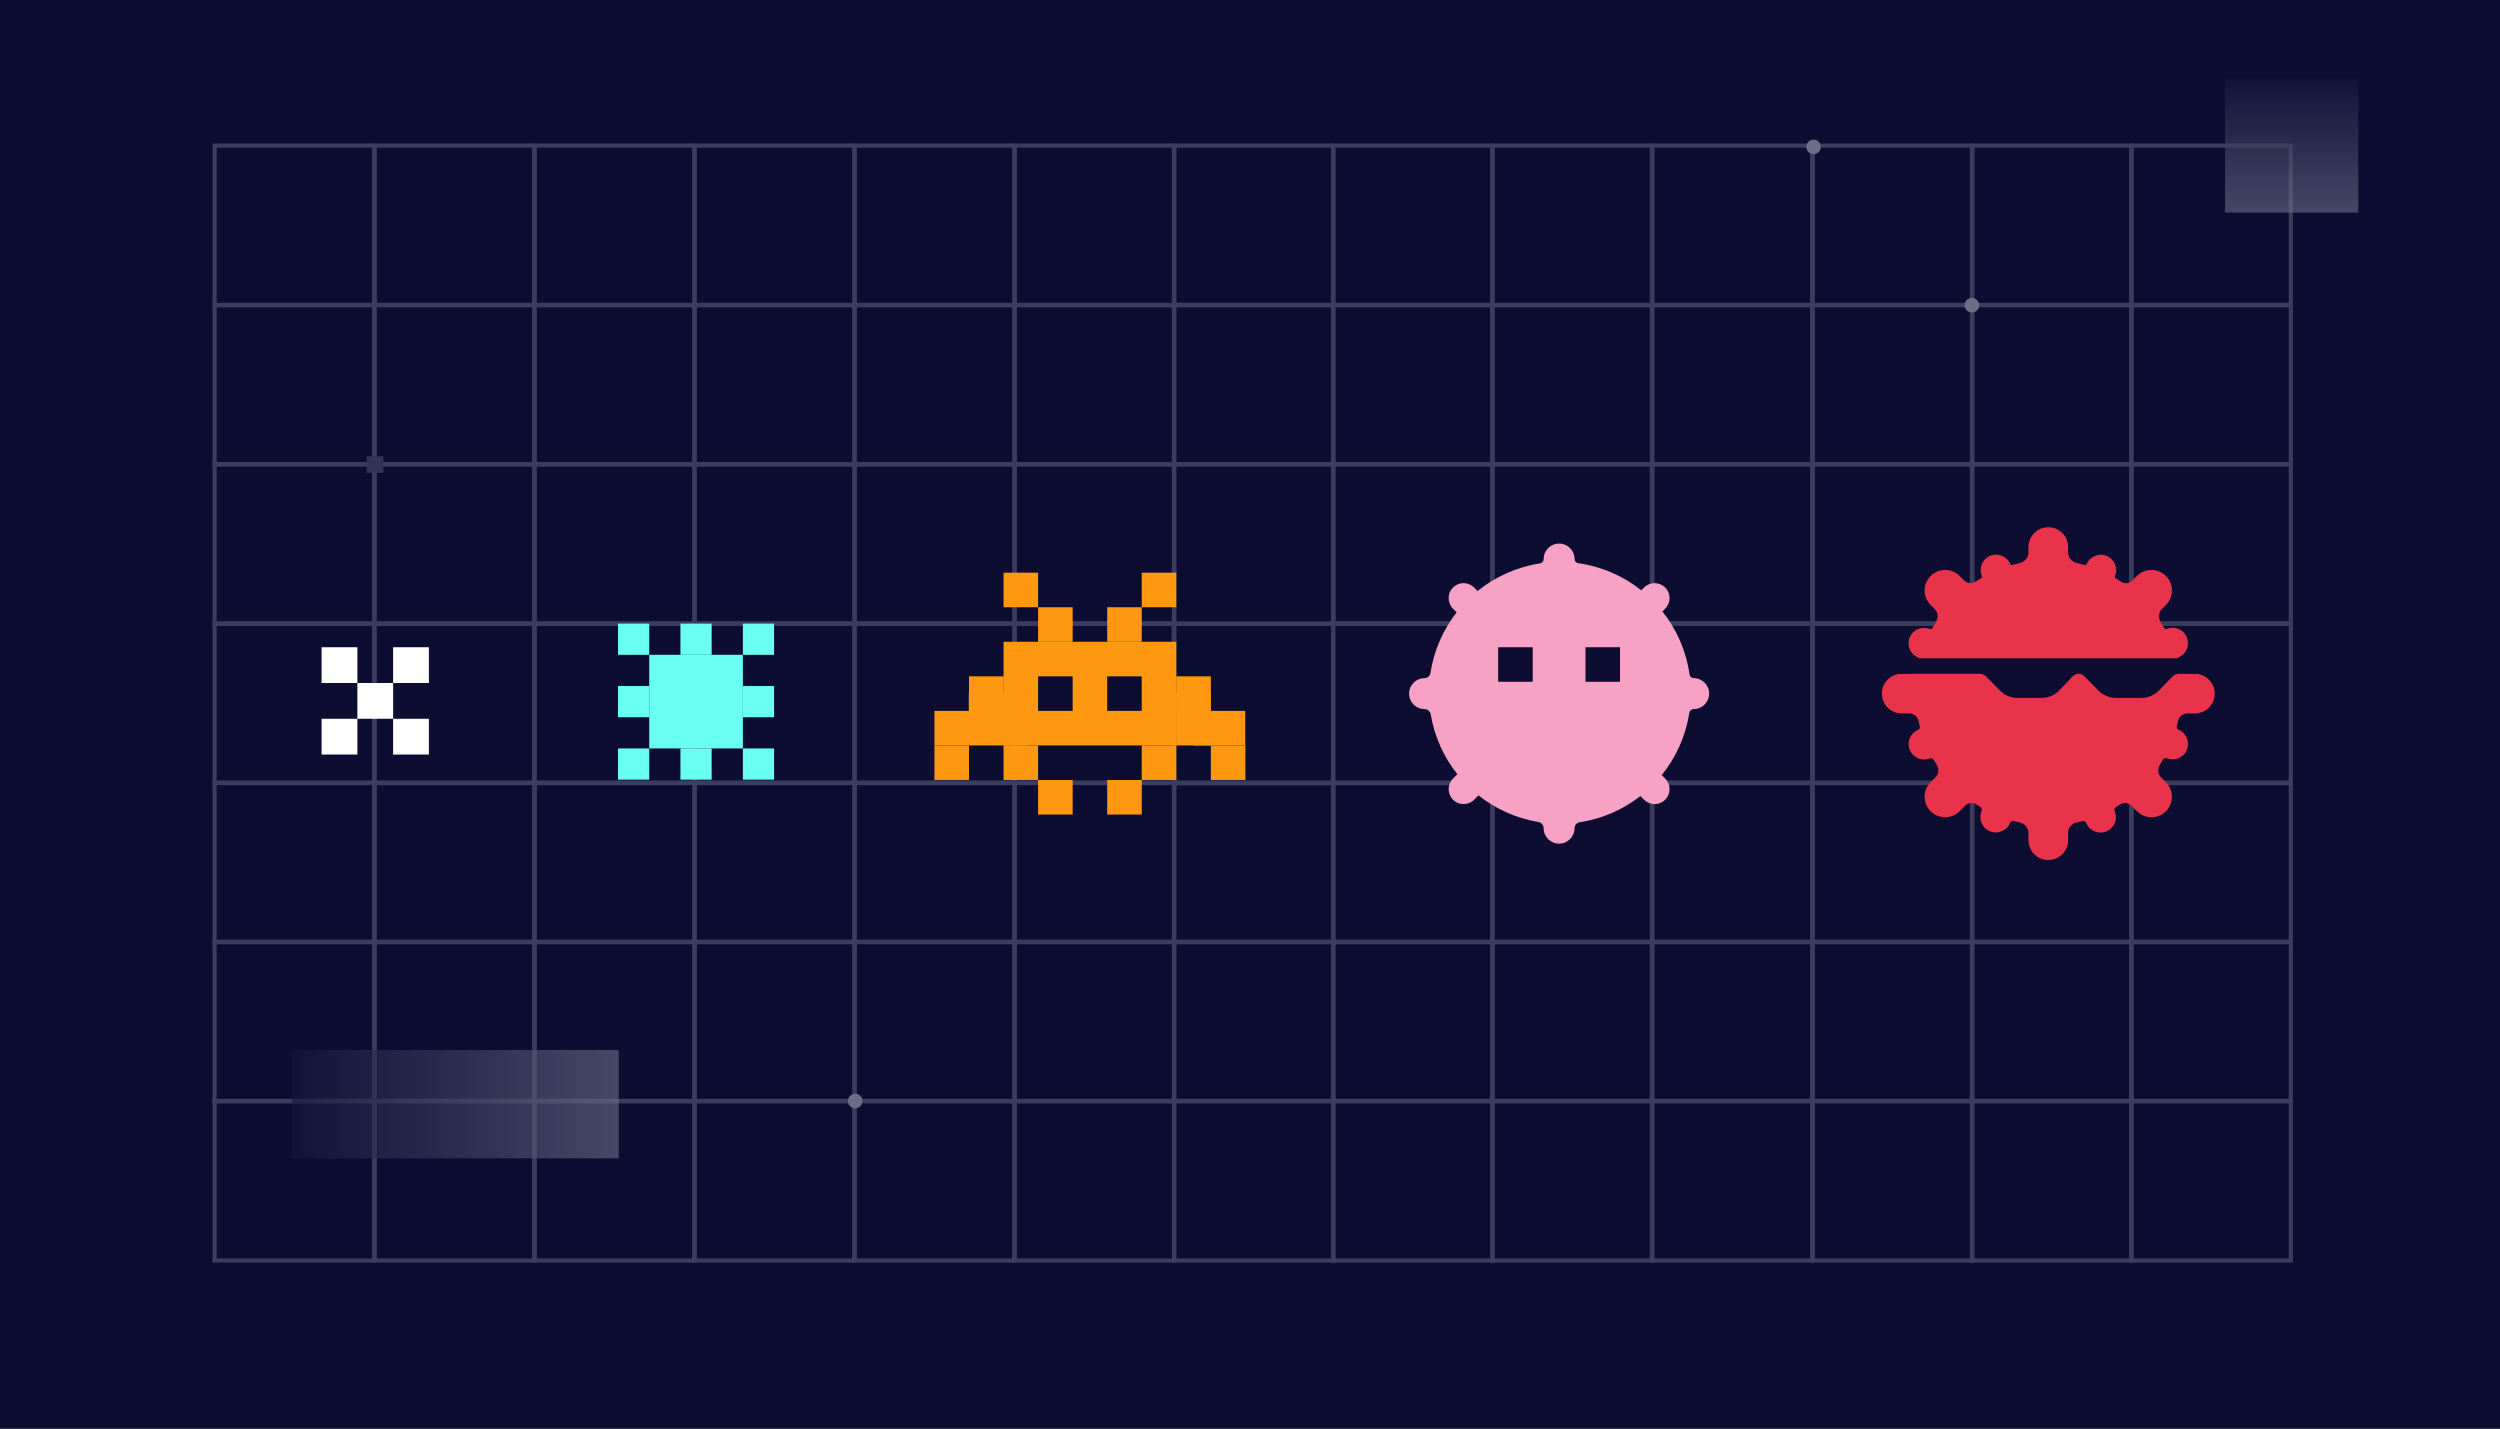 <svg width="392" height="224" viewBox="0 0 392 224" fill="none" xmlns="http://www.w3.org/2000/svg">
<rect x="0" y="0" width="392" height="224" fill="#808080" stroke="none"/>
<g clip-path="url(#clip0_1933_19953)">
<rect width="392" height="224" fill="#494C68"/>
<rect width="392" height="224" fill="#0D0D32"/>
<g opacity="0.2">
<path fill-rule="evenodd" clip-rule="evenodd" d="M334.486 197.321L358.868 197.321L358.868 172.939L334.486 172.939L334.486 197.321ZM359.521 197.975L359.521 172.286L333.833 172.286L333.833 197.975L359.521 197.975Z" fill="#F2FFFF"/>
<path fill-rule="evenodd" clip-rule="evenodd" d="M334.486 172.366L358.868 172.366L358.868 147.984L334.486 147.984L334.486 172.366ZM359.521 173.02L359.521 147.331L333.833 147.331L333.833 173.02L359.521 173.02Z" fill="#F2FFFF"/>
<path fill-rule="evenodd" clip-rule="evenodd" d="M334.486 147.411L358.868 147.411L358.868 123.029L334.486 123.029L334.486 147.411ZM359.521 148.064L359.521 122.376L333.833 122.376L333.833 148.064L359.521 148.064Z" fill="#F2FFFF"/>
<path fill-rule="evenodd" clip-rule="evenodd" d="M334.486 122.457L358.868 122.457L358.868 98.075L334.486 98.075L334.486 122.457ZM359.521 123.11L359.521 97.422L333.833 97.422L333.833 123.11L359.521 123.11Z" fill="#F2FFFF"/>
<path fill-rule="evenodd" clip-rule="evenodd" d="M334.486 97.485L358.868 97.485L358.868 73.103L334.486 73.103L334.486 97.485ZM359.521 98.139L359.521 72.45L333.833 72.45L333.833 98.139L359.521 98.139Z" fill="#F2FFFF"/>
<path fill-rule="evenodd" clip-rule="evenodd" d="M334.486 72.512L358.868 72.512L358.868 48.13L334.486 48.13L334.486 72.512ZM359.521 73.165L359.521 47.476L333.833 47.476L333.833 73.165L359.521 73.165Z" fill="#F2FFFF"/>
<path fill-rule="evenodd" clip-rule="evenodd" d="M334.486 47.54L358.868 47.54L358.868 23.158L334.486 23.158L334.486 47.54ZM359.521 48.193L359.521 22.505L333.833 22.505L333.833 48.193L359.521 48.193Z" fill="#F2FFFF"/>
<path fill-rule="evenodd" clip-rule="evenodd" d="M309.531 197.321L333.913 197.321L333.913 172.939L309.531 172.939L309.531 197.321ZM334.567 197.975L334.567 172.286L308.878 172.286L308.878 197.975L334.567 197.975Z" fill="#F2FFFF"/>
<path fill-rule="evenodd" clip-rule="evenodd" d="M309.531 172.366L333.913 172.366L333.913 147.984L309.531 147.984L309.531 172.366ZM334.567 173.02L334.567 147.331L308.878 147.331L308.878 173.02L334.567 173.02Z" fill="#F2FFFF"/>
<path fill-rule="evenodd" clip-rule="evenodd" d="M309.531 147.411L333.913 147.411L333.913 123.029L309.531 123.029L309.531 147.411ZM334.567 148.064L334.567 122.376L308.878 122.376L308.878 148.064L334.567 148.064Z" fill="#F2FFFF"/>
<path fill-rule="evenodd" clip-rule="evenodd" d="M309.531 122.457L333.913 122.457L333.913 98.075L309.531 98.075L309.531 122.457ZM334.567 123.11L334.567 97.422L308.878 97.422L308.878 123.11L334.567 123.11Z" fill="#F2FFFF"/>
<path fill-rule="evenodd" clip-rule="evenodd" d="M309.531 97.485L333.913 97.485L333.913 73.103L309.531 73.103L309.531 97.485ZM334.567 98.139L334.567 72.45L308.878 72.45L308.878 98.139L334.567 98.139Z" fill="#F2FFFF"/>
<path fill-rule="evenodd" clip-rule="evenodd" d="M309.531 72.512L333.913 72.512L333.913 48.13L309.531 48.13L309.531 72.512ZM334.567 73.165L334.567 47.476L308.878 47.476L308.878 73.165L334.567 73.165Z" fill="#F2FFFF"/>
<path fill-rule="evenodd" clip-rule="evenodd" d="M309.531 47.54L333.913 47.54L333.913 23.158L309.531 23.158L309.531 47.54ZM334.567 48.193L334.567 22.505L308.878 22.505L308.878 48.193L334.567 48.193Z" fill="#F2FFFF"/>
<path fill-rule="evenodd" clip-rule="evenodd" d="M284.576 197.321L308.958 197.321L308.958 172.939L284.576 172.939L284.576 197.321ZM309.611 197.975L309.611 172.286L283.923 172.286L283.923 197.975L309.611 197.975Z" fill="#F2FFFF"/>
<path fill-rule="evenodd" clip-rule="evenodd" d="M284.576 172.366L308.958 172.366L308.958 147.984L284.576 147.984L284.576 172.366ZM309.611 173.02L309.611 147.331L283.923 147.331L283.923 173.02L309.611 173.02Z" fill="#F2FFFF"/>
<path fill-rule="evenodd" clip-rule="evenodd" d="M284.576 147.411L308.958 147.411L308.958 123.029L284.576 123.029L284.576 147.411ZM309.611 148.064L309.611 122.376L283.923 122.376L283.923 148.064L309.611 148.064Z" fill="#F2FFFF"/>
<path fill-rule="evenodd" clip-rule="evenodd" d="M284.576 122.457L308.958 122.457L308.958 98.075L284.576 98.075L284.576 122.457ZM309.611 123.11L309.611 97.422L283.923 97.422L283.923 123.11L309.611 123.11Z" fill="#F2FFFF"/>
<path fill-rule="evenodd" clip-rule="evenodd" d="M284.576 97.485L308.958 97.485L308.958 73.103L284.576 73.103L284.576 97.485ZM309.611 98.139L309.611 72.45L283.923 72.45L283.923 98.139L309.611 98.139Z" fill="#F2FFFF"/>
<path fill-rule="evenodd" clip-rule="evenodd" d="M284.576 72.512L308.958 72.512L308.958 48.13L284.576 48.13L284.576 72.512ZM309.611 73.165L309.611 47.476L283.923 47.476L283.923 73.165L309.611 73.165Z" fill="#F2FFFF"/>
<path fill-rule="evenodd" clip-rule="evenodd" d="M284.576 47.54L308.958 47.54L308.958 23.158L284.576 23.158L284.576 47.54ZM309.611 48.193L309.611 22.505L283.923 22.505L283.923 48.193L309.611 48.193Z" fill="#F2FFFF"/>
<path fill-rule="evenodd" clip-rule="evenodd" d="M259.438 197.321L283.82 197.321L283.82 172.939L259.438 172.939L259.438 197.321ZM284.474 197.975L284.474 172.286L258.785 172.286L258.785 197.975L284.474 197.975Z" fill="#F2FFFF"/>
<path fill-rule="evenodd" clip-rule="evenodd" d="M259.438 172.366L283.82 172.366L283.82 147.984L259.438 147.984L259.438 172.366ZM284.474 173.02L284.474 147.331L258.785 147.331L258.785 173.02L284.474 173.02Z" fill="#F2FFFF"/>
<path fill-rule="evenodd" clip-rule="evenodd" d="M259.438 147.411L283.82 147.411L283.82 123.029L259.438 123.029L259.438 147.411ZM284.474 148.064L284.474 122.376L258.785 122.376L258.785 148.064L284.474 148.064Z" fill="#F2FFFF"/>
<path fill-rule="evenodd" clip-rule="evenodd" d="M259.438 122.457L283.82 122.457L283.82 98.075L259.438 98.075L259.438 122.457ZM284.474 123.11L284.474 97.422L258.785 97.422L258.785 123.11L284.474 123.11Z" fill="#F2FFFF"/>
<path fill-rule="evenodd" clip-rule="evenodd" d="M259.438 97.485L283.82 97.485L283.82 73.103L259.438 73.103L259.438 97.485ZM284.474 98.139L284.474 72.45L258.785 72.45L258.785 98.139L284.474 98.139Z" fill="#F2FFFF"/>
<path fill-rule="evenodd" clip-rule="evenodd" d="M259.438 72.512L283.82 72.512L283.82 48.13L259.438 48.13L259.438 72.512ZM284.474 73.165L284.474 47.476L258.785 47.476L258.785 73.165L284.474 73.165Z" fill="#F2FFFF"/>
<path fill-rule="evenodd" clip-rule="evenodd" d="M259.438 47.54L283.82 47.54L283.82 23.158L259.438 23.158L259.438 47.54ZM284.474 48.193L284.474 22.505L258.785 22.505L258.785 48.193L284.474 48.193Z" fill="#F2FFFF"/>
<path fill-rule="evenodd" clip-rule="evenodd" d="M234.3 197.321L258.682 197.321L258.682 172.939L234.3 172.939L234.3 197.321ZM259.335 197.975L259.335 172.286L233.646 172.286L233.646 197.975L259.335 197.975Z" fill="#F2FFFF"/>
<path fill-rule="evenodd" clip-rule="evenodd" d="M234.3 172.366L258.682 172.366L258.682 147.984L234.3 147.984L234.3 172.366ZM259.335 173.02L259.335 147.331L233.646 147.331L233.646 173.02L259.335 173.02Z" fill="#F2FFFF"/>
<path fill-rule="evenodd" clip-rule="evenodd" d="M234.3 147.411L258.682 147.411L258.682 123.029L234.3 123.029L234.3 147.411ZM259.335 148.064L259.335 122.376L233.646 122.376L233.646 148.064L259.335 148.064Z" fill="#F2FFFF"/>
<path fill-rule="evenodd" clip-rule="evenodd" d="M234.3 122.457L258.682 122.457L258.682 98.075L234.3 98.075L234.3 122.457ZM259.335 123.11L259.335 97.422L233.646 97.422L233.646 123.11L259.335 123.11Z" fill="#F2FFFF"/>
<path fill-rule="evenodd" clip-rule="evenodd" d="M234.3 97.485L258.682 97.485L258.682 73.103L234.3 73.103L234.3 97.485ZM259.335 98.139L259.335 72.45L233.646 72.45L233.646 98.139L259.335 98.139Z" fill="#F2FFFF"/>
<path fill-rule="evenodd" clip-rule="evenodd" d="M234.3 72.512L258.682 72.512L258.682 48.13L234.3 48.13L234.3 72.512ZM259.335 73.165L259.335 47.476L233.646 47.476L233.646 73.165L259.335 73.165Z" fill="#F2FFFF"/>
<path fill-rule="evenodd" clip-rule="evenodd" d="M234.3 47.54L258.682 47.54L258.682 23.158L234.3 23.158L234.3 47.54ZM259.335 48.193L259.335 22.505L233.646 22.505L233.646 48.193L259.335 48.193Z" fill="#F2FFFF"/>
<path fill-rule="evenodd" clip-rule="evenodd" d="M209.345 197.321L233.727 197.321L233.727 172.939L209.345 172.939L209.345 197.321ZM234.381 197.975L234.381 172.286L208.692 172.286L208.692 197.975L234.381 197.975Z" fill="#F2FFFF"/>
<path fill-rule="evenodd" clip-rule="evenodd" d="M209.345 172.366L233.727 172.366L233.727 147.984L209.345 147.984L209.345 172.366ZM234.381 173.02L234.381 147.331L208.692 147.331L208.692 173.02L234.381 173.02Z" fill="#F2FFFF"/>
<path fill-rule="evenodd" clip-rule="evenodd" d="M209.345 147.411L233.727 147.411L233.727 123.029L209.345 123.029L209.345 147.411ZM234.381 148.064L234.381 122.376L208.692 122.376L208.692 148.064L234.381 148.064Z" fill="#F2FFFF"/>
<path fill-rule="evenodd" clip-rule="evenodd" d="M209.345 122.457L233.727 122.457L233.727 98.075L209.345 98.075L209.345 122.457ZM234.381 123.11L234.381 97.422L208.692 97.422L208.692 123.11L234.381 123.11Z" fill="#F2FFFF"/>
<path fill-rule="evenodd" clip-rule="evenodd" d="M209.345 97.485L233.727 97.485L233.727 73.103L209.345 73.103L209.345 97.485ZM234.381 98.139L234.381 72.45L208.692 72.45L208.692 98.139L234.381 98.139Z" fill="#F2FFFF"/>
<path fill-rule="evenodd" clip-rule="evenodd" d="M209.345 72.512L233.727 72.512L233.727 48.13L209.345 48.13L209.345 72.512ZM234.381 73.165L234.381 47.476L208.692 47.476L208.692 73.165L234.381 73.165Z" fill="#F2FFFF"/>
<path fill-rule="evenodd" clip-rule="evenodd" d="M209.345 47.54L233.727 47.54L233.727 23.158L209.345 23.158L209.345 47.54ZM234.381 48.193L234.381 22.505L208.692 22.505L208.692 48.193L234.381 48.193Z" fill="#F2FFFF"/>
<path fill-rule="evenodd" clip-rule="evenodd" d="M184.39 197.321L208.772 197.321L208.772 172.939L184.39 172.939L184.39 197.321ZM209.426 197.975L209.426 172.286L183.737 172.286L183.737 197.975L209.426 197.975Z" fill="#F2FFFF"/>
<path fill-rule="evenodd" clip-rule="evenodd" d="M184.39 172.366L208.772 172.366L208.772 147.984L184.39 147.984L184.39 172.366ZM209.426 173.02L209.426 147.331L183.737 147.331L183.737 173.02L209.426 173.02Z" fill="#F2FFFF"/>
<path fill-rule="evenodd" clip-rule="evenodd" d="M184.39 147.411L208.772 147.411L208.772 123.029L184.39 123.029L184.39 147.411ZM209.426 148.064L209.426 122.376L183.737 122.376L183.737 148.064L209.426 148.064Z" fill="#F2FFFF"/>
<path fill-rule="evenodd" clip-rule="evenodd" d="M184.358 122.501L208.74 122.501L208.74 98.119L184.358 98.119L184.358 122.501ZM209.393 123.154L209.393 97.466L183.705 97.466L183.705 123.154L209.393 123.154Z" fill="#F2FFFF"/>
<path fill-rule="evenodd" clip-rule="evenodd" d="M184.39 97.485L208.772 97.485L208.772 73.103L184.39 73.103L184.39 97.485ZM209.426 98.139L209.426 72.45L183.737 72.45L183.737 98.139L209.426 98.139Z" fill="#F2FFFF"/>
<path fill-rule="evenodd" clip-rule="evenodd" d="M184.39 72.512L208.772 72.512L208.772 48.13L184.39 48.13L184.39 72.512ZM209.426 73.165L209.426 47.476L183.737 47.476L183.737 73.165L209.426 73.165Z" fill="#F2FFFF"/>
<path fill-rule="evenodd" clip-rule="evenodd" d="M184.39 47.54L208.772 47.54L208.772 23.158L184.39 23.158L184.39 47.54ZM209.426 48.193L209.426 22.505L183.737 22.505L183.737 48.193L209.426 48.193Z" fill="#F2FFFF"/>
<path fill-rule="evenodd" clip-rule="evenodd" d="M159.436 197.321L183.818 197.321L183.818 172.939L159.436 172.939L159.436 197.321ZM184.471 197.975L184.471 172.286L158.782 172.286L158.782 197.975L184.471 197.975Z" fill="#F2FFFF"/>
<path fill-rule="evenodd" clip-rule="evenodd" d="M134.344 197.321L158.726 197.321L158.726 172.939L134.344 172.939L134.344 197.321ZM159.379 197.975L159.379 172.286L133.69 172.286L133.69 197.975L159.379 197.975Z" fill="#F2FFFF"/>
<path fill-rule="evenodd" clip-rule="evenodd" d="M109.251 197.321L133.633 197.321L133.633 172.939L109.251 172.939L109.251 197.321ZM134.286 197.975L134.286 172.286L108.598 172.286L108.598 197.975L134.286 197.975Z" fill="#F2FFFF"/>
<path fill-rule="evenodd" clip-rule="evenodd" d="M84.159 197.321L108.541 197.321L108.541 172.939L84.159 172.939L84.159 197.321ZM109.194 197.975L109.194 172.286L83.505 172.286L83.505 197.975L109.194 197.975Z" fill="#F2FFFF"/>
<path fill-rule="evenodd" clip-rule="evenodd" d="M59.066 197.321L83.448 197.321L83.448 172.939L59.066 172.939L59.066 197.321ZM84.102 197.975L84.102 172.286L58.413 172.286L58.413 197.975L84.102 197.975Z" fill="#F2FFFF"/>
<path fill-rule="evenodd" clip-rule="evenodd" d="M33.974 197.321L58.356 197.321L58.356 172.939L33.974 172.939L33.974 197.321ZM59.009 197.975L59.009 172.286L33.32 172.286L33.32 197.975L59.009 197.975Z" fill="#F2FFFF"/>
<path fill-rule="evenodd" clip-rule="evenodd" d="M159.436 172.366L183.818 172.366L183.818 147.984L159.436 147.984L159.436 172.366ZM184.471 173.02L184.471 147.331L158.782 147.331L158.782 173.02L184.471 173.02Z" fill="#F2FFFF"/>
<path fill-rule="evenodd" clip-rule="evenodd" d="M134.344 172.366L158.726 172.366L158.726 147.984L134.344 147.984L134.344 172.366ZM159.379 173.02L159.379 147.331L133.69 147.331L133.69 173.02L159.379 173.02Z" fill="#F2FFFF"/>
<path fill-rule="evenodd" clip-rule="evenodd" d="M109.251 172.366L133.633 172.366L133.633 147.984L109.251 147.984L109.251 172.366ZM134.286 173.02L134.286 147.331L108.598 147.331L108.598 173.02L134.286 173.02Z" fill="#F2FFFF"/>
<path fill-rule="evenodd" clip-rule="evenodd" d="M84.159 172.366L108.541 172.366L108.541 147.984L84.159 147.984L84.159 172.366ZM109.194 173.02L109.194 147.331L83.505 147.331L83.505 173.02L109.194 173.02Z" fill="#F2FFFF"/>
<path fill-rule="evenodd" clip-rule="evenodd" d="M59.066 172.366L83.448 172.366L83.448 147.984L59.066 147.984L59.066 172.366ZM84.102 173.02L84.102 147.331L58.413 147.331L58.413 173.02L84.102 173.02Z" fill="#F2FFFF"/>
<path fill-rule="evenodd" clip-rule="evenodd" d="M33.974 172.366L58.356 172.366L58.356 147.984L33.974 147.984L33.974 172.366ZM59.009 173.02L59.009 147.331L33.32 147.331L33.32 173.02L59.009 173.02Z" fill="#F2FFFF"/>
<path fill-rule="evenodd" clip-rule="evenodd" d="M159.436 147.411L183.818 147.411L183.818 123.029L159.436 123.029L159.436 147.411ZM184.471 148.064L184.471 122.376L158.782 122.376L158.782 148.064L184.471 148.064Z" fill="#F2FFFF"/>
<path fill-rule="evenodd" clip-rule="evenodd" d="M134.344 147.411L158.726 147.411L158.726 123.029L134.344 123.029L134.344 147.411ZM159.379 148.064L159.379 122.376L133.69 122.376L133.69 148.064L159.379 148.064Z" fill="#F2FFFF"/>
<path fill-rule="evenodd" clip-rule="evenodd" d="M109.251 147.411L133.633 147.411L133.633 123.029L109.251 123.029L109.251 147.411ZM134.286 148.064L134.286 122.376L108.598 122.376L108.598 148.064L134.286 148.064Z" fill="#F2FFFF"/>
<path fill-rule="evenodd" clip-rule="evenodd" d="M84.159 147.411L108.541 147.411L108.541 123.029L84.159 123.029L84.159 147.411ZM109.194 148.064L109.194 122.376L83.505 122.376L83.505 148.064L109.194 148.064Z" fill="#F2FFFF"/>
<path fill-rule="evenodd" clip-rule="evenodd" d="M59.066 147.411L83.448 147.411L83.448 123.029L59.066 123.029L59.066 147.411ZM84.102 148.064L84.102 122.376L58.413 122.376L58.413 148.064L84.102 148.064Z" fill="#F2FFFF"/>
<path fill-rule="evenodd" clip-rule="evenodd" d="M33.974 147.411L58.356 147.411L58.356 123.029L33.974 123.029L33.974 147.411ZM59.009 148.064L59.009 122.376L33.32 122.376L33.32 148.064L59.009 148.064Z" fill="#F2FFFF"/>
<path fill-rule="evenodd" clip-rule="evenodd" d="M159.436 122.457L183.818 122.457L183.818 98.075L159.436 98.075L159.436 122.457ZM184.471 123.11L184.471 97.422L158.782 97.422L158.782 123.11L184.471 123.11Z" fill="#F2FFFF"/>
<path fill-rule="evenodd" clip-rule="evenodd" d="M134.343 122.457L158.725 122.457L158.725 98.075L134.343 98.075L134.343 122.457ZM159.379 123.11L159.379 97.422L133.69 97.422L133.69 123.11L159.379 123.11Z" fill="#F2FFFF"/>
<path fill-rule="evenodd" clip-rule="evenodd" d="M109.251 122.457L133.633 122.457L133.633 98.075L109.251 98.075L109.251 122.457ZM134.286 123.11L134.286 97.422L108.598 97.422L108.598 123.11L134.286 123.11Z" fill="#F2FFFF"/>
<path fill-rule="evenodd" clip-rule="evenodd" d="M84.159 122.457L108.541 122.457L108.541 98.075L84.159 98.075L84.159 122.457ZM109.194 123.11L109.194 97.422L83.505 97.422L83.505 123.11L109.194 123.11Z" fill="#F2FFFF"/>
<path fill-rule="evenodd" clip-rule="evenodd" d="M59.066 122.457L83.448 122.457L83.448 98.075L59.066 98.075L59.066 122.457ZM84.102 123.11L84.102 97.422L58.413 97.422L58.413 123.11L84.102 123.11Z" fill="#F2FFFF"/>
<path fill-rule="evenodd" clip-rule="evenodd" d="M33.974 122.457L58.356 122.457L58.356 98.075L33.974 98.075L33.974 122.457ZM59.009 123.11L59.009 97.422L33.32 97.422L33.32 123.11L59.009 123.11Z" fill="#F2FFFF"/>
<path fill-rule="evenodd" clip-rule="evenodd" d="M159.436 97.485L183.818 97.485L183.818 73.103L159.436 73.103L159.436 97.485ZM184.471 98.139L184.471 72.45L158.782 72.45L158.782 98.139L184.471 98.139Z" fill="#F2FFFF"/>
<path fill-rule="evenodd" clip-rule="evenodd" d="M134.343 97.485L158.725 97.485L158.725 73.103L134.343 73.103L134.343 97.485ZM159.379 98.139L159.379 72.45L133.69 72.45L133.69 98.139L159.379 98.139Z" fill="#F2FFFF"/>
<path fill-rule="evenodd" clip-rule="evenodd" d="M109.251 97.485L133.633 97.485L133.633 73.103L109.251 73.103L109.251 97.485ZM134.286 98.139L134.286 72.45L108.598 72.45L108.598 98.139L134.286 98.139Z" fill="#F2FFFF"/>
<path fill-rule="evenodd" clip-rule="evenodd" d="M84.159 97.485L108.541 97.485L108.541 73.103L84.159 73.103L84.159 97.485ZM109.194 98.139L109.194 72.45L83.505 72.45L83.505 98.139L109.194 98.139Z" fill="#F2FFFF"/>
<path fill-rule="evenodd" clip-rule="evenodd" d="M59.066 97.485L83.448 97.485L83.448 73.103L59.066 73.103L59.066 97.485ZM84.102 98.139L84.102 72.45L58.413 72.45L58.413 98.139L84.102 98.139Z" fill="#F2FFFF"/>
<path fill-rule="evenodd" clip-rule="evenodd" d="M33.974 97.485L58.356 97.485L58.356 73.103L33.974 73.103L33.974 97.485ZM59.009 98.139L59.009 72.45L33.32 72.45L33.32 98.139L59.009 98.139Z" fill="#F2FFFF"/>
<path fill-rule="evenodd" clip-rule="evenodd" d="M159.436 72.512L183.818 72.512L183.818 48.13L159.436 48.13L159.436 72.512ZM184.471 73.165L184.471 47.476L158.782 47.476L158.782 73.165L184.471 73.165Z" fill="#F2FFFF"/>
<path fill-rule="evenodd" clip-rule="evenodd" d="M134.343 72.512L158.725 72.512L158.725 48.13L134.343 48.13L134.343 72.512ZM159.379 73.165L159.379 47.476L133.69 47.476L133.69 73.165L159.379 73.165Z" fill="#F2FFFF"/>
<path fill-rule="evenodd" clip-rule="evenodd" d="M109.251 72.512L133.633 72.512L133.633 48.13L109.251 48.13L109.251 72.512ZM134.286 73.165L134.286 47.476L108.598 47.476L108.598 73.165L134.286 73.165Z" fill="#F2FFFF"/>
<path fill-rule="evenodd" clip-rule="evenodd" d="M84.159 72.512L108.541 72.512L108.541 48.13L84.159 48.13L84.159 72.512ZM109.194 73.165L109.194 47.476L83.505 47.476L83.505 73.165L109.194 73.165Z" fill="#F2FFFF"/>
<path fill-rule="evenodd" clip-rule="evenodd" d="M59.066 72.512L83.448 72.512L83.448 48.13L59.066 48.13L59.066 72.512ZM84.102 73.165L84.102 47.476L58.413 47.476L58.413 73.165L84.102 73.165Z" fill="#F2FFFF"/>
<path fill-rule="evenodd" clip-rule="evenodd" d="M33.974 72.512L58.356 72.512L58.356 48.13L33.974 48.13L33.974 72.512ZM59.009 73.165L59.009 47.476L33.32 47.476L33.32 73.165L59.009 73.165Z" fill="#F2FFFF"/>
<path fill-rule="evenodd" clip-rule="evenodd" d="M159.436 47.54L183.818 47.54L183.818 23.158L159.436 23.158L159.436 47.54ZM184.471 48.193L184.471 22.505L158.782 22.505L158.782 48.193L184.471 48.193Z" fill="#F2FFFF"/>
<path fill-rule="evenodd" clip-rule="evenodd" d="M134.343 47.54L158.725 47.54L158.725 23.158L134.343 23.158L134.343 47.54ZM159.379 48.193L159.379 22.505L133.69 22.505L133.69 48.193L159.379 48.193Z" fill="#F2FFFF"/>
<path fill-rule="evenodd" clip-rule="evenodd" d="M109.251 47.54L133.633 47.54L133.633 23.158L109.251 23.158L109.251 47.54ZM134.286 48.193L134.286 22.505L108.598 22.505L108.598 48.193L134.286 48.193Z" fill="#F2FFFF"/>
<path fill-rule="evenodd" clip-rule="evenodd" d="M84.159 47.54L108.541 47.54L108.541 23.158L84.159 23.158L84.159 47.54ZM109.194 48.193L109.194 22.505L83.505 22.505L83.505 48.193L109.194 48.193Z" fill="#F2FFFF"/>
<path fill-rule="evenodd" clip-rule="evenodd" d="M59.066 47.54L83.448 47.54L83.448 23.158L59.066 23.158L59.066 47.54ZM84.102 48.193L84.102 22.505L58.413 22.505L58.413 48.193L84.102 48.193Z" fill="#F2FFFF"/>
<path fill-rule="evenodd" clip-rule="evenodd" d="M33.974 47.54L58.356 47.54L58.356 23.158L33.974 23.158L33.974 47.54ZM59.009 48.193L59.009 22.505L33.32 22.505L33.32 48.193L59.009 48.193Z" fill="#F2FFFF"/>
</g>
<path d="M50.428 101.487H56.036V107.095H50.428V101.487Z" fill="white"/>
<path d="M56.036 107.095H61.644V112.703H56.036V107.095Z" fill="white"/>
<path d="M61.644 112.703H67.252V118.311H61.644V112.703Z" fill="white"/>
<path d="M61.644 101.487H67.252V107.095H61.644V101.487Z" fill="white"/>
<path d="M50.428 112.703H56.036V118.311H50.428V112.703Z" fill="white"/>
<path d="M96.906 97.78H101.8V102.674H96.906V97.78Z" fill="#69FFF1"/>
<path d="M96.906 117.355H101.8V122.249H96.906V117.355Z" fill="#69FFF1"/>
<path d="M116.482 117.355H121.376V122.249H116.482V117.355Z" fill="#69FFF1"/>
<path d="M116.482 97.78H121.376V102.674H116.482V97.78Z" fill="#69FFF1"/>
<path d="M106.694 97.78H111.588V102.674H106.694V97.78Z" fill="#69FFF1"/>
<path d="M106.694 117.355H111.588V122.249H106.694V117.355Z" fill="#69FFF1"/>
<path d="M121.376 107.568L121.376 112.462L116.482 112.462L116.482 107.568L121.376 107.568Z" fill="#69FFF1"/>
<path d="M101.8 107.568L101.8 112.462L96.906 112.462L96.906 107.568L101.8 107.568Z" fill="#69FFF1"/>
<path d="M101.8 102.674H116.482V117.355H101.8V102.674Z" fill="#69FFF1"/>
<path d="M157.357 116.885H162.774V122.302H157.357V116.885Z" fill="#FF9811"/>
<path d="M179.028 116.885H184.445V122.302H179.028V116.885Z" fill="#FF9811"/>
<path d="M173.61 95.214H179.028V100.632H173.61V95.214Z" fill="#FF9811"/>
<path d="M162.774 95.214H168.192V100.632H162.774V95.214Z" fill="#FF9811"/>
<path d="M157.357 89.796H162.774V95.214H157.357V89.796Z" fill="#FF9811"/>
<path d="M179.027 89.796H184.445V95.214H179.027V89.796Z" fill="#FF9811"/>
<path d="M151.939 106.049H157.357V111.467H151.939V106.049Z" fill="#FF9811"/>
<path d="M151.907 108.615H161.317V116.884H151.907V108.615Z" fill="#FF9811"/>
<path d="M146.521 111.467H151.939V116.884H146.521V111.467Z" fill="#FF9811"/>
<path d="M146.521 116.885H151.939V122.302H146.521V116.885Z" fill="#FF9811"/>
<path d="M184.445 106.049H189.863V111.467H184.445V106.049Z" fill="#FF9811"/>
<path d="M184.413 108.615H189.831V116.884H184.413V108.615Z" fill="#FF9811"/>
<path d="M187.265 111.467H195.249V116.884H187.265V111.467Z" fill="#FF9811"/>
<path d="M189.863 116.885H195.28V122.302H189.863V116.885Z" fill="#FF9811"/>
<path d="M162.774 122.302H168.192V127.719H162.774V122.302Z" fill="#FF9811"/>
<path d="M173.61 122.302H179.027V127.719H173.61V122.302Z" fill="#FF9811"/>
<path d="M184.445 106.049L184.445 111.467L179.027 111.467L179.027 106.049L184.445 106.049Z" fill="#FF9811"/>
<path d="M162.774 106.049L162.774 111.467L157.357 111.467L157.357 106.049L162.774 106.049Z" fill="#FF9811"/>
<path d="M157.357 100.631H184.445V116.884H157.357V100.631Z" fill="#FF9811"/>
<path d="M162.774 106.049H168.192V111.467H162.774V106.049Z" fill="#0D0D32"/>
<path d="M173.61 106.049H179.027V111.467H173.61V106.049Z" fill="#0D0D32"/>
<path fill-rule="evenodd" clip-rule="evenodd" d="M242.044 87.658C242.044 86.32 243.129 85.234 244.468 85.234C245.806 85.234 246.891 86.32 246.891 87.658C246.891 87.987 247.14 88.263 247.466 88.308C251.172 88.828 254.56 90.337 257.356 92.559L257.79 92.124C258.705 91.21 260.187 91.21 261.101 92.124C262.016 93.039 262.016 94.521 261.101 95.436L260.667 95.87C262.889 98.666 264.398 102.054 264.918 105.76C264.963 106.086 265.239 106.335 265.568 106.335C266.907 106.335 267.992 107.42 267.992 108.759C267.992 110.097 266.907 111.182 265.568 111.182C265.221 111.182 264.93 111.442 264.877 111.785C264.314 115.444 262.784 118.784 260.557 121.537L261.101 122.082C262.016 122.996 262.016 124.478 261.101 125.393C260.187 126.307 258.704 126.307 257.79 125.393L257.217 124.82C254.51 126.934 251.26 128.384 247.71 128.926C247.245 128.996 246.891 129.389 246.891 129.859C246.891 131.198 245.806 132.283 244.468 132.283C243.129 132.283 242.044 131.198 242.044 129.859C242.044 129.371 241.68 128.962 241.198 128.882C237.695 128.299 234.491 126.829 231.827 124.71L231.144 125.393C230.23 126.307 228.748 126.307 227.833 125.393C226.919 124.478 226.919 122.996 227.833 122.082L228.516 121.399C226.397 118.735 224.927 115.531 224.344 112.028C224.264 111.546 223.855 111.182 223.367 111.182C222.029 111.182 220.944 110.097 220.944 108.759C220.944 107.42 222.029 106.335 223.367 106.335C223.837 106.335 224.23 105.981 224.3 105.516C224.842 101.967 226.292 98.716 228.407 96.009L227.833 95.435C226.919 94.521 226.919 93.039 227.833 92.124C228.747 91.21 230.23 91.21 231.144 92.124L231.689 92.67C234.442 90.442 237.783 88.912 241.442 88.349C241.785 88.296 242.044 88.005 242.044 87.658Z" fill="#F7A1C4"/>
<path fill-rule="evenodd" clip-rule="evenodd" d="M318.061 85.777C318.061 84.06 319.453 82.668 321.17 82.668C322.888 82.668 324.28 84.06 324.28 85.777V86.629C324.28 87.437 324.873 88.117 325.663 88.291C326.074 88.381 326.48 88.484 326.881 88.598C327.003 88.632 327.132 88.572 327.181 88.455C327.703 87.228 329.121 86.656 330.349 87.178C331.576 87.7 332.148 89.118 331.626 90.346C331.573 90.47 331.621 90.614 331.738 90.682C332.016 90.847 332.29 91.017 332.56 91.194C333.123 91.562 333.872 91.51 334.347 91.035L335.072 90.31C336.328 89.054 338.363 89.054 339.619 90.31C340.874 91.565 340.874 93.601 339.619 94.856L338.979 95.496C338.442 96.034 338.38 96.879 338.786 97.523C338.981 97.831 339.168 98.145 339.346 98.465C339.427 98.608 339.601 98.671 339.754 98.609C340.99 98.107 342.398 98.703 342.9 99.938C343.401 101.174 342.806 102.583 341.57 103.084C341.403 103.152 341.312 103.335 341.356 103.51C341.433 103.815 341.503 104.121 341.567 104.431C341.709 105.126 342.305 105.649 343.015 105.649H344.152C345.869 105.649 347.261 107.041 347.261 108.758C347.261 110.476 345.869 111.868 344.152 111.868H342.939C342.247 111.868 341.664 112.372 341.518 113.048C341.456 113.331 341.389 113.612 341.317 113.891C341.261 114.106 341.37 114.33 341.576 114.413C342.812 114.913 343.409 116.321 342.908 117.558C342.408 118.794 341 119.391 339.764 118.89C339.541 118.8 339.287 118.89 339.166 119.097C339.009 119.366 338.847 119.63 338.679 119.891C338.269 120.526 338.327 121.369 338.862 121.904L339.619 122.66C340.874 123.916 340.874 125.952 339.619 127.207C338.363 128.463 336.328 128.463 335.072 127.207L334.171 126.306C333.706 125.841 332.975 125.787 332.421 126.143C332.22 126.272 332.015 126.399 331.809 126.522C331.577 126.66 331.479 126.947 331.584 127.195C332.103 128.424 331.528 129.84 330.299 130.36C329.071 130.879 327.654 130.304 327.135 129.075C327.027 128.821 326.747 128.688 326.48 128.758C326.19 128.835 325.898 128.905 325.603 128.969C324.847 129.133 324.28 129.783 324.28 130.556V131.74C324.28 133.457 322.888 134.849 321.17 134.849C319.453 134.849 318.061 133.457 318.061 131.74V130.58C318.061 129.793 317.484 129.131 316.715 128.964C316.412 128.898 316.112 128.825 315.815 128.746C315.548 128.675 315.267 128.808 315.159 129.062C314.637 130.289 313.219 130.861 311.992 130.339C310.764 129.817 310.193 128.399 310.715 127.171C310.82 126.923 310.723 126.636 310.491 126.497C310.292 126.378 310.095 126.255 309.9 126.13C309.358 125.78 308.642 125.834 308.186 126.289L307.268 127.207C306.013 128.463 303.977 128.463 302.722 127.207C301.466 125.952 301.466 123.916 302.722 122.661L303.486 121.896C304.017 121.365 304.074 120.529 303.667 119.899C303.501 119.641 303.341 119.38 303.186 119.115C303.064 118.908 302.81 118.818 302.587 118.908C301.351 119.41 299.943 118.814 299.441 117.579C298.94 116.343 299.535 114.934 300.771 114.433C300.976 114.349 301.086 114.125 301.03 113.91C300.956 113.628 300.888 113.344 300.826 113.058C300.678 112.376 300.09 111.868 299.393 111.868H298.189C296.472 111.868 295.08 110.476 295.08 108.758C295.08 107.041 296.472 105.649 298.189 105.649H299.336C300.04 105.649 300.632 105.13 300.773 104.44C300.835 104.134 300.904 103.831 300.98 103.53C301.024 103.354 300.933 103.172 300.765 103.104C299.529 102.603 298.933 101.195 299.433 99.959C299.933 98.723 301.341 98.126 302.578 98.627C302.73 98.688 302.905 98.625 302.985 98.482C303.166 98.159 303.354 97.842 303.55 97.531C303.959 96.883 303.897 96.031 303.355 95.49L302.722 94.856C301.466 93.601 301.466 91.565 302.722 90.31C303.977 89.054 306.013 89.054 307.268 90.31L307.977 91.018C308.462 91.503 309.226 91.556 309.8 91.181C310.077 91.001 310.359 90.826 310.645 90.658C310.761 90.59 310.81 90.446 310.757 90.322C310.238 89.093 310.813 87.676 312.042 87.157C313.27 86.638 314.687 87.213 315.206 88.441C315.256 88.558 315.385 88.619 315.507 88.585C315.897 88.475 316.292 88.376 316.691 88.288C317.473 88.117 318.061 87.443 318.061 86.642V85.777Z" fill="#E9334B"/>
<path fill-rule="evenodd" clip-rule="evenodd" d="M295.891 104.432C295.891 103.761 296.436 103.216 297.108 103.216H344.422C345.094 103.216 345.639 103.761 345.639 104.432C345.639 105.104 345.094 105.649 344.422 105.649H341.748C341.304 105.649 340.878 105.83 340.571 106.15L338.569 108.231C337.83 109 336.81 109.434 335.744 109.434H331.822C330.775 109.434 329.772 109.016 329.036 108.272L326.808 106.021C326.572 105.783 326.251 105.649 325.917 105.649C325.572 105.649 325.242 105.791 325.005 106.042L322.961 108.206C322.221 108.99 321.19 109.434 320.112 109.434H316.36C315.301 109.434 314.288 109.006 313.55 108.247L311.505 106.144C311.198 105.828 310.775 105.649 310.334 105.649H297.108C296.436 105.649 295.891 105.104 295.891 104.432Z" fill="#0D0D32"/>
<path d="M234.915 101.487H240.332V106.905H234.915V101.487Z" fill="#0D0D32"/>
<path d="M248.602 101.487H254.019V106.905H248.602V101.487Z" fill="#0D0D32"/>
<path opacity="0.6" d="M348.88 12.413L369.787 12.413V33.32H348.88V12.413Z" fill="url(#paint0_linear_1933_19953)"/>
<path opacity="0.6" d="M45.733 181.626L45.733 164.639L97.02 164.639L97.02 181.626L45.733 181.626Z" fill="url(#paint1_linear_1933_19953)"/>
<path d="M57.493 71.54H60.106V74.153H57.493V71.54Z" fill="#303352"/>
<path d="M285.507 23.03C285.507 23.662 284.995 24.173 284.363 24.173C283.732 24.173 283.22 23.662 283.22 23.03C283.22 22.399 283.732 21.887 284.363 21.887C284.995 21.887 285.507 22.399 285.507 23.03Z" fill="#6A6F85"/>
<path d="M310.333 47.856C310.333 48.488 309.821 49 309.19 49C308.558 49 308.046 48.488 308.046 47.856C308.046 47.225 308.558 46.713 309.19 46.713C309.821 46.713 310.333 47.225 310.333 47.856Z" fill="#6A6F85"/>
<path d="M135.24 172.643C135.24 173.275 134.728 173.787 134.096 173.787C133.465 173.787 132.953 173.275 132.953 172.643C132.953 172.012 133.465 171.5 134.096 171.5C134.728 171.5 135.24 172.012 135.24 172.643Z" fill="#6A6F85"/>
</g>
<defs>
<linearGradient id="paint0_linear_1933_19953" x1="357.388" y1="66.654" x2="357.388" y2="7.186" gradientUnits="userSpaceOnUse">
<stop stop-color="#F2FFFF"/>
<stop offset="1" stop-color="#000027"/>
</linearGradient>
<linearGradient id="paint1_linear_1933_19953" x1="178.794" y1="174.713" x2="32.911" y2="174.713" gradientUnits="userSpaceOnUse">
<stop stop-color="#F2FFFF"/>
<stop offset="1" stop-color="#000027"/>
</linearGradient>
<clipPath id="clip0_1933_19953">
<rect width="392" height="224" fill="white"/>
</clipPath>
</defs>
</svg>
